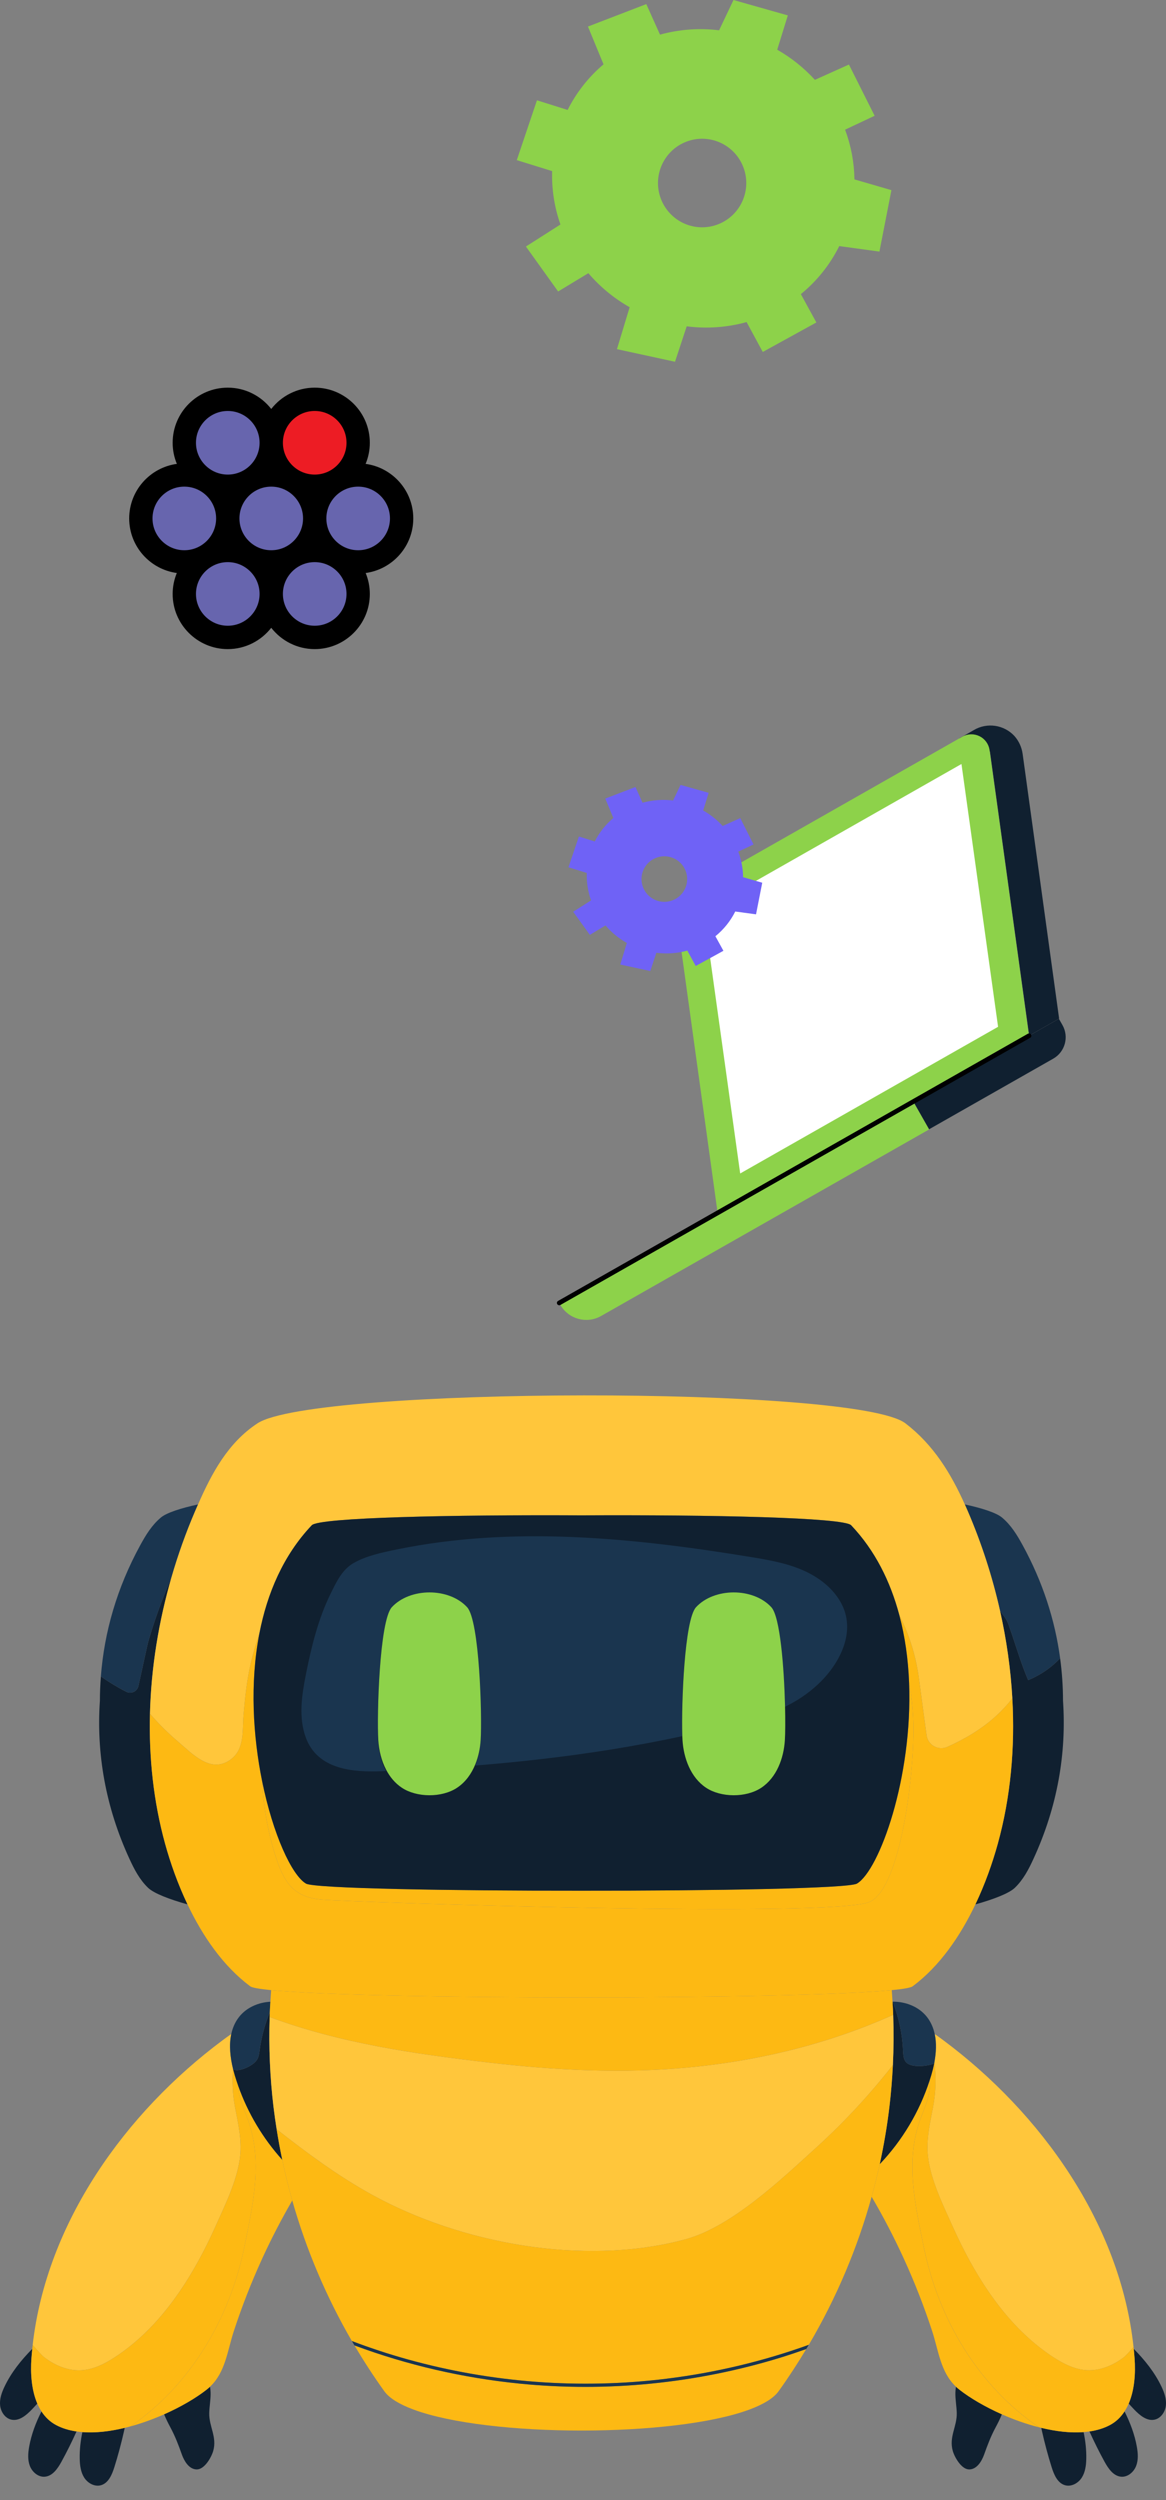 <svg xmlns="http://www.w3.org/2000/svg" width="361" height="774" viewBox="0 0 361 774" fill="none"><rect x="0" y="0" width="361" height="774" fill="#808080" stroke="none"/><g clip-path="url(#clip0_969_10783)"><path fill-rule="evenodd" clip-rule="evenodd" d="M182.155 84.574C185.774 88.808 190.105 92.377 194.943 95.119L191.007 108.098L208.987 112L212.607 101.028C218.814 101.83 225.12 101.382 231.152 99.712L236.156 108.967L252.751 99.832L247.949 91.061C252.922 87.008 256.978 81.941 259.835 76.188L272.271 77.894L275.99 58.869L264.539 55.54C264.466 50.28 263.486 45.073 261.645 40.146L270.788 35.844L262.833 19.982L252.295 24.721C248.919 21.017 244.983 17.87 240.632 15.388L243.914 4.771L227.091 0L222.636 9.38C216.506 8.625 210.294 9.078 204.34 10.722L200.098 1.269L182.035 8.22L186.853 19.92C182.237 23.826 178.457 28.628 175.739 34.039L166.244 31.052L160 49.578L170.948 52.975C170.776 58.593 171.648 64.196 173.515 69.502L162.826 76.323L172.799 90.244L182.155 84.579V84.574ZM204.62 61.564C201.923 54.499 205.45 46.576 212.492 43.866C219.535 41.155 227.433 44.682 230.14 51.747C232.847 58.812 229.337 66.735 222.294 69.456C218.908 70.767 215.137 70.673 211.824 69.19C208.51 67.708 205.917 64.966 204.62 61.564Z" fill="#8DD24A"></path></g><g clip-path="url(#clip1_969_10783)"><path d="M295.984 738.914C295.834 739.716 295.779 740.542 295.792 741.354C295.824 743.25 296.17 745.133 296.218 747.029C296.328 751.238 293.736 754.444 294.992 758.816C295.566 760.813 297.717 764.573 300.121 764.52C302.515 764.467 303.989 761.871 304.679 759.941C305.726 757.016 306.727 754.341 308.209 751.576C308.924 750.239 309.623 748.865 310.189 747.455C305.008 745.158 300.383 742.442 297.086 739.866C296.695 739.56 296.33 739.243 295.986 738.916L295.984 738.914Z" fill="#102030"></path><path d="M349.453 744.143C350.034 744.766 350.6 745.405 351.193 746.017C352.884 747.763 355.054 749.604 357.433 749.116C359.404 748.713 360.749 746.718 360.962 744.719C361.176 742.718 360.479 740.734 359.616 738.916C357.521 734.494 354.425 730.649 351.005 727.188C351.102 728.154 351.199 729.123 351.269 730.094C351.611 734.753 351.26 739.94 349.451 744.143H349.453Z" fill="#102030"></path><path d="M351.975 757.516C351.298 753.683 349.906 750.033 348.163 746.562C347.025 748.308 345.545 749.78 343.616 750.801C341.726 751.802 339.592 752.433 337.302 752.769C338.748 755.948 340.295 759.081 341.978 762.144C343.145 764.274 344.754 766.621 347.177 766.779C349.184 766.91 351.008 765.342 351.743 763.469C352.478 761.597 352.328 759.499 351.975 757.516Z" fill="#102030"></path><path d="M322.379 751.648C322.446 751.965 322.514 752.278 322.586 752.592C323.432 756.385 324.439 760.143 325.602 763.854C326.329 766.172 327.441 768.792 329.786 769.423C331.728 769.946 333.827 768.768 334.914 767.078C336.003 765.387 336.271 763.301 336.316 761.289C336.381 758.488 336.058 755.708 335.497 752.974C331.408 753.291 326.899 752.746 322.379 751.651V751.648Z" fill="#102030"></path><path d="M289.3 638.422C289.872 643.028 289.75 647.721 288.893 652.284C288.069 656.671 287.026 661.098 287.164 665.59C287.404 673.466 291.766 682.21 294.953 689.305C295.793 691.173 296.671 693.041 297.592 694.899C304.305 708.422 313.314 721.387 326.012 729.707C329.212 731.799 332.759 733.62 336.577 733.804C340.614 733.998 344.559 732.316 347.799 729.901C348.601 729.303 349.703 728.039 350.949 726.618C346.877 688.532 322.322 654.193 292.061 631.65C291.265 631.056 290.362 630.394 289.391 629.727C289.986 632.494 289.834 635.498 289.298 638.424L289.3 638.422Z" fill="#FFC63B"></path><path d="M348.165 746.557C348.659 745.799 349.087 744.993 349.455 744.14C351.262 739.937 351.614 734.751 351.272 730.092C351.2 729.118 351.105 728.149 351.008 727.185C350.989 726.993 350.977 726.801 350.955 726.611C349.708 728.029 348.608 729.294 347.806 729.893C344.565 732.306 340.62 733.991 336.584 733.796C332.765 733.613 329.219 731.791 326.018 729.699C313.319 721.38 304.311 708.416 297.598 694.891C296.676 693.033 295.798 691.165 294.96 689.297C291.772 682.202 287.409 673.458 287.17 665.582C287.033 661.09 288.076 656.663 288.899 652.277C289.756 647.715 289.879 643.02 289.306 638.414C289.283 638.539 289.264 638.663 289.239 638.788C288.996 640.033 288.688 641.264 288.338 642.452C288.175 643.005 287.996 643.554 287.818 644.103C287.924 644.926 287.941 645.758 287.865 646.562C287.548 649.993 285.986 653.159 284.831 656.404C282.908 661.81 282.338 667.305 282.522 672.821C282.777 680.484 284.485 688.185 286.026 695.731C290.556 717.901 302.855 738.69 321.687 751.469C321.919 751.529 322.153 751.588 322.385 751.645C326.905 752.74 331.414 753.285 335.503 752.968C336.115 752.92 336.715 752.848 337.308 752.761C339.6 752.426 341.733 751.795 343.622 750.794C345.549 749.772 347.031 748.303 348.169 746.555L348.165 746.557Z" fill="#FDB913"></path><path d="M286.018 695.738C284.477 688.191 282.77 680.49 282.514 672.827C282.331 667.311 282.901 661.816 284.824 656.41C285.978 653.165 287.538 649.999 287.857 646.569C287.933 645.764 287.914 644.933 287.811 644.109C284.686 653.75 279.365 662.671 272.375 670.009C271.636 673.393 270.792 676.758 269.865 680.104C273.429 686.185 276.692 692.444 279.639 698.847C279.74 699.073 279.846 699.297 279.947 699.522C283.23 706.723 286.113 714.105 288.577 721.624C290.627 727.881 291.171 734.375 295.98 738.92C296.326 739.247 296.689 739.563 297.08 739.87C300.377 742.443 305.005 745.16 310.183 747.459C313.828 749.076 317.746 750.477 321.675 751.48C302.843 738.7 290.544 717.913 286.014 695.742L286.018 695.738Z" fill="#FDB913"></path><path d="M276.381 619.761C278.264 624.536 279.351 629.626 279.581 634.753C279.63 635.87 279.653 637.037 280.2 638.015C280.647 638.817 281.572 639.269 282.667 639.484C284.658 639.877 287.217 639.501 288.54 639.081C288.772 639.007 289.002 638.904 289.233 638.787C289.258 638.663 289.277 638.538 289.3 638.414C289.836 635.488 289.988 632.484 289.393 629.717C288.983 627.821 288.23 626.035 287.01 624.467C284.519 621.269 280.407 619.654 276.328 619.704C276.332 619.753 276.334 619.801 276.337 619.848C276.353 619.818 276.368 619.789 276.383 619.759L276.381 619.761Z" fill="#1A354F"></path><path d="M282.668 639.488C281.572 639.271 280.65 638.821 280.2 638.019C279.653 637.044 279.63 635.874 279.582 634.758C279.352 629.63 278.264 624.541 276.381 619.766C276.367 619.795 276.352 619.825 276.335 619.854C276.413 621.163 276.487 622.472 276.536 623.783C276.726 628.959 276.692 634.141 276.441 639.315C276.229 643.651 275.883 647.979 275.366 652.289C274.657 658.23 273.654 664.145 272.377 670.007C279.366 662.669 284.686 653.748 287.812 644.107C287.99 643.556 288.167 643.01 288.332 642.457C288.682 641.268 288.99 640.037 289.233 638.792C289.003 638.908 288.773 639.011 288.541 639.085C287.217 639.503 284.659 639.881 282.668 639.488Z" fill="#102030"></path><path d="M63.916 739.866C60.619 742.439 55.992 745.156 50.813 747.455C51.379 748.867 52.076 750.242 52.791 751.576C54.273 754.341 55.276 757.016 56.321 759.941C57.011 761.871 58.485 764.467 60.879 764.52C63.283 764.573 65.434 760.815 66.008 758.816C67.262 754.447 64.672 751.24 64.782 747.029C64.832 745.133 65.177 743.252 65.208 741.354C65.221 740.542 65.166 739.716 65.016 738.914C64.67 739.241 64.307 739.558 63.916 739.864V739.866Z" fill="#102030"></path><path d="M9.731 730.094C9.803 729.121 9.898 728.152 9.997 727.188C6.575 730.649 3.48 734.494 1.384 738.916C0.523 740.734 -0.176 742.72 0.039 744.719C0.253 746.718 1.599 748.713 3.569 749.116C5.948 749.604 8.118 747.763 9.809 746.017C10.402 745.405 10.968 744.766 11.548 744.143C9.741 739.94 9.389 734.753 9.731 730.094Z" fill="#102030"></path><path d="M12.836 746.562C11.095 750.033 9.703 753.681 9.024 757.516C8.673 759.499 8.523 761.595 9.258 763.469C9.991 765.342 11.817 766.91 13.822 766.779C16.245 766.621 17.854 764.274 19.023 762.144C20.704 759.083 22.253 755.948 23.699 752.769C21.407 752.433 19.273 751.802 17.383 750.801C15.454 749.78 13.974 748.31 12.836 746.562Z" fill="#102030"></path><path d="M25.501 752.974C24.94 755.71 24.617 758.488 24.682 761.289C24.729 763.301 24.997 765.387 26.084 767.078C27.173 768.771 29.271 769.946 31.211 769.423C33.557 768.79 34.669 766.17 35.395 763.854C36.559 760.145 37.566 756.385 38.414 752.592C38.484 752.28 38.551 751.965 38.619 751.648C34.099 752.744 29.59 753.289 25.501 752.972V752.974Z" fill="#102030"></path><path d="M13.845 729.92C17.085 732.335 21.031 734.018 25.067 733.824C28.886 733.64 32.432 731.818 35.633 729.726C48.33 721.407 57.34 708.443 64.053 694.92C64.975 693.063 65.853 691.195 66.691 689.326C69.879 682.231 74.24 673.488 74.481 665.612C74.618 661.12 73.575 656.693 72.75 652.308C72.019 648.42 71.834 644.436 72.142 640.493C71.274 636.938 70.871 633.147 71.606 629.719C70.635 630.386 69.733 631.049 68.935 631.642C38.837 654.063 14.388 688.153 10.117 725.992C11.599 727.664 12.918 729.234 13.841 729.92H13.845Z" fill="#FFC63B"></path><path d="M75.625 695.766C77.166 688.219 78.874 680.518 79.129 672.853C79.313 667.34 78.743 661.843 76.82 656.436C75.665 653.192 74.105 650.023 73.786 646.595C73.761 646.306 73.744 646.015 73.74 645.723C73.36 644.642 72.997 643.555 72.672 642.455C72.501 641.875 72.343 641.28 72.193 640.68C72.178 640.619 72.161 640.556 72.146 640.492C71.836 644.435 72.024 648.419 72.754 652.307C73.577 656.692 74.622 661.119 74.485 665.611C74.245 673.489 69.883 682.23 66.696 689.325C65.858 691.194 64.977 693.062 64.057 694.919C57.344 708.442 48.334 721.406 35.637 729.725C32.437 731.817 28.89 733.639 25.071 733.823C21.035 734.017 17.09 732.334 13.85 729.919C12.929 729.233 11.61 727.663 10.126 725.991C10.081 726.388 10.043 726.785 10.001 727.184C9.904 728.15 9.807 729.119 9.735 730.09C9.393 734.749 9.744 739.936 11.553 744.139C11.92 744.992 12.349 745.8 12.842 746.556C13.98 748.302 15.46 749.773 17.39 750.795C19.279 751.795 21.413 752.427 23.706 752.762C24.297 752.849 24.896 752.921 25.508 752.969C29.597 753.286 34.106 752.741 38.626 751.646C39.23 751.498 39.834 751.342 40.437 751.177C59.003 738.372 71.137 717.748 75.629 695.764L75.625 695.766Z" fill="#FDB913"></path><path d="M73.739 645.729C73.743 646.02 73.758 646.311 73.785 646.601C74.104 650.029 75.664 653.197 76.819 656.442C78.742 661.848 79.312 667.343 79.128 672.859C78.873 680.522 77.167 688.223 75.624 695.771C71.132 717.755 59 738.379 40.432 751.185C43.984 750.209 47.51 748.922 50.811 747.459C55.989 745.162 60.617 742.445 63.914 739.87C64.307 739.564 64.67 739.247 65.014 738.92C69.823 734.375 70.367 727.881 72.417 721.625C74.881 714.105 77.766 706.723 81.049 699.523C81.15 699.297 81.256 699.073 81.357 698.847C84.12 692.844 87.177 686.977 90.483 681.254C89.303 677.091 88.279 672.893 87.39 668.669C81.389 662.019 76.717 654.173 73.737 645.727L73.739 645.729Z" fill="#FDB913"></path><path d="M72.144 640.494C72.159 640.558 72.175 640.619 72.19 640.682C72.606 640.847 73.066 640.919 73.514 640.895C74.867 640.822 76.758 640.108 78.15 639.097C78.808 638.618 79.355 638.073 79.678 637.499C80.136 636.684 80.244 635.728 80.368 634.801C80.917 630.752 81.987 626.775 83.526 622.988C83.571 621.899 83.647 620.814 83.712 619.727C79.957 619.923 76.286 621.523 73.989 624.472C72.767 626.04 72.013 627.824 71.606 629.722C70.869 633.148 71.272 636.942 72.142 640.496L72.144 640.494Z" fill="#1A354F"></path><path d="M83.49 624.468C83.505 623.978 83.507 623.484 83.528 622.992C81.989 626.779 80.919 630.754 80.37 634.805C80.246 635.73 80.136 636.686 79.68 637.503C79.355 638.077 78.81 638.624 78.152 639.101C76.76 640.112 74.869 640.824 73.516 640.9C73.068 640.923 72.608 640.851 72.192 640.686C72.342 641.286 72.501 641.879 72.672 642.462C72.997 643.562 73.36 644.649 73.74 645.73C76.718 654.178 81.392 662.022 87.394 668.672C86.731 665.524 86.148 662.364 85.648 659.191C85.287 656.897 84.953 654.598 84.679 652.293C83.575 643.057 83.186 633.754 83.492 624.468H83.49Z" fill="#102030"></path><path d="M276.536 623.781C264.389 629.249 251.578 633.355 238.494 636.177C230.065 637.994 221.513 639.295 212.913 640.099C192.758 641.982 172.15 640.965 152.06 638.638C128.217 635.875 105.401 632.59 83.491 624.465C83.183 633.751 83.574 643.054 84.678 652.29C84.952 654.593 85.286 656.892 85.647 659.189C95.085 666.607 104.743 673.746 115.249 679.522C142.649 694.581 180.261 701.52 211.098 693.57C211.486 693.469 211.875 693.367 212.261 693.262C226.556 689.38 242.091 674.523 252.802 664.791C261.383 656.991 269.293 648.452 276.441 639.318C276.692 634.144 276.726 628.962 276.536 623.785V623.781Z" fill="#FFC63B"></path><path d="M160.716 737.934C143.319 736.18 126.13 732.226 109.744 726.125C112.605 730.968 115.678 735.707 118.984 740.309C120.548 742.487 123.691 744.368 127.968 745.964C151.309 754.657 208.757 754.657 232.086 745.96C236.358 744.366 239.497 742.485 241.062 740.309C244.112 736.063 246.953 731.698 249.624 727.248C247.021 728.168 244.405 729.053 241.767 729.868C215.635 737.915 187.92 740.682 160.716 737.936V737.934Z" fill="#FDB913"></path><path d="M275.365 652.287C275.882 647.974 276.229 643.646 276.44 639.312C269.292 648.447 261.384 656.986 252.801 664.786C242.092 674.519 226.555 689.374 212.26 693.256C211.873 693.362 211.485 693.463 211.097 693.565C180.259 701.514 142.648 694.576 115.248 679.516C104.741 673.74 95.082 666.603 85.645 659.183C86.146 662.356 86.726 665.516 87.391 668.663C88.28 672.888 89.302 677.086 90.484 681.249C94.765 696.347 100.95 710.993 108.938 724.769C114.534 726.891 120.223 728.771 125.99 730.384C152.08 737.682 179.563 739.755 206.448 736.422C221.419 734.566 236.211 731.062 250.411 725.938C258.938 711.474 265.454 696.032 269.866 680.101C270.793 676.755 271.635 673.39 272.376 670.006C273.655 664.144 274.656 658.229 275.365 652.289V652.287Z" fill="#FDB913"></path><path d="M206.449 736.426C179.563 739.759 152.08 737.686 125.991 730.389C120.224 728.776 114.535 726.895 108.938 724.773C109.202 725.225 109.475 725.675 109.743 726.127C126.128 732.229 143.32 736.181 160.714 737.935C187.919 740.682 215.634 737.914 241.765 729.867C244.404 729.054 247.019 728.168 249.622 727.247C249.886 726.811 250.154 726.378 250.412 725.939C236.211 731.062 221.42 734.566 206.449 736.422V736.426Z" fill="#1A354F"></path><path d="M83.491 624.465C105.401 632.59 128.219 635.875 152.06 638.638C172.148 640.964 192.755 641.982 212.913 640.099C221.513 639.294 230.065 637.994 238.494 636.177C251.58 633.354 264.391 629.248 276.536 623.781C276.487 622.47 276.413 621.161 276.335 619.852C276.335 619.806 276.331 619.757 276.327 619.709C276.255 618.516 276.185 617.323 276.09 616.133C245.129 619.158 114.911 619.158 83.954 616.133C83.859 617.33 83.787 618.529 83.715 619.728C83.65 620.815 83.573 621.902 83.529 622.989C83.508 623.481 83.506 623.973 83.491 624.465Z" fill="#FDB913"></path><path d="M42.856 521.994C43.926 517.323 45.581 509.375 45.904 508.254C47.504 502.698 49.412 497.22 51.646 491.885C52.036 490.954 52.524 489.631 53.121 488.219C55.137 481.278 57.563 474.491 60.366 467.949C60.681 467.219 60.997 466.486 61.318 465.758C56.081 466.896 51.612 468.314 49.813 469.817C46.995 472.173 45.131 475.266 43.44 478.352C36.223 491.543 32.286 505.237 31.23 519.018C33.745 520.778 36.371 522.381 39.109 523.763C40.633 524.532 42.476 523.653 42.856 521.99V521.994Z" fill="#1A354F"></path><path d="M316.602 478.356C314.914 475.27 313.05 472.177 310.229 469.821C308.427 468.314 303.953 466.896 298.712 465.758C299.039 466.486 299.362 467.216 299.677 467.951C303.871 477.729 307.228 488.052 309.605 498.632C310.626 500.127 311.625 501.191 312.262 502.981C313.826 507.382 315.142 511.821 316.752 516.189C317.244 517.525 317.763 518.853 318.327 520.172C322.234 518.536 325.526 516.267 328.223 513.394C326.625 501.518 322.84 489.749 316.605 478.356H316.602Z" fill="#1A354F"></path><path d="M329.116 526.553C329.112 522.162 328.81 517.771 328.221 513.395C325.524 516.268 322.233 518.537 318.325 520.173C317.761 518.854 317.242 517.526 316.75 516.19C315.142 511.822 313.825 507.383 312.26 502.981C311.623 501.191 310.626 500.127 309.603 498.633C311.608 507.56 312.913 516.669 313.426 525.788C314.28 541.03 312.927 556.3 308.929 570.805C307.264 576.844 304.971 583.321 301.988 589.588C307.57 588.028 312.395 586.186 314.198 584.452C316.847 581.909 318.494 578.692 319.965 575.496C327.398 559.353 330.225 542.822 329.116 526.55V526.553Z" fill="#102030"></path><path d="M46.428 530.559C46.794 516.269 49.141 501.936 53.122 488.219C52.525 489.631 52.037 490.955 51.647 491.886C49.413 497.22 47.507 502.696 45.905 508.254C45.582 509.375 43.927 517.323 42.857 521.994C42.477 523.658 40.634 524.536 39.11 523.768C36.37 522.383 33.746 520.783 31.232 519.022C31.04 521.53 30.932 524.04 30.928 526.552C29.819 542.823 32.646 559.354 40.079 575.497C41.55 578.693 43.197 581.908 45.846 584.454C47.649 586.187 52.474 588.03 58.056 589.59C55.075 583.322 52.78 576.846 51.115 570.806C47.535 557.815 46.08 544.208 46.426 530.561L46.428 530.559Z" fill="#102030"></path><path d="M309.602 498.629C307.225 488.049 303.869 477.726 299.674 467.948C299.36 467.211 299.037 466.481 298.709 465.755C294.39 456.137 289.005 447.29 280.325 440.655C264.978 428.925 96.961 429.307 79.715 440.655C70.585 446.663 65.582 456.057 61.318 465.757C60.997 466.487 60.68 467.218 60.365 467.948C57.56 474.488 55.137 481.275 53.121 488.218C49.139 501.935 46.792 516.268 46.427 530.558C49.112 533.671 52.042 536.574 55.172 539.236C59.665 543.057 65.162 549.054 71.18 544.897C75.896 541.64 74.969 535.755 75.417 530.722C75.89 525.411 76.426 520.032 77.669 514.837C78.406 511.753 79.288 508.701 80.308 505.694C82.714 493.278 87.724 481.486 96.529 472.202C98.806 469.802 139.886 468.938 180.022 469.141C220.158 468.936 261.238 469.799 263.515 472.202C270.942 480.031 275.662 489.647 278.406 499.913C279.073 501.255 279.702 502.615 280.281 503.997C282.411 509.091 283.76 514.105 284.496 519.551L286.877 537.222C287.287 540.255 290.496 542.073 293.291 540.823C298.859 538.332 304.071 535.221 308.57 531.085C310.425 529.38 312.025 527.611 313.427 525.789C312.914 516.667 311.61 507.558 309.604 498.633L309.602 498.629Z" fill="#FFC63B"></path><path d="M313.424 525.79C312.022 527.612 310.42 529.383 308.567 531.087C304.07 535.222 298.856 538.334 293.287 540.825C290.495 542.074 287.284 540.257 286.874 537.223L284.493 519.552C283.758 514.106 282.407 509.093 280.277 503.999C279.699 502.616 279.068 501.257 278.403 499.914C280.225 506.735 281.177 513.84 281.455 520.908C282.165 524.722 282.602 528.621 282.754 532.533C283.349 547.954 278.971 584.174 269.393 588.754C258.651 593.893 110.287 588.976 99.627 588.102C90.769 587.376 87.818 582.679 85.177 574.227C82.901 566.94 81.533 559.201 81.149 551.428C78.352 537.644 77.301 521.186 80.305 505.698C79.287 508.704 78.405 511.759 77.666 514.841C76.423 520.036 75.886 525.415 75.414 530.726C74.966 535.758 75.893 541.646 71.177 544.901C65.159 549.058 59.662 543.058 55.169 539.239C52.039 536.577 49.109 533.675 46.424 530.561C46.078 544.209 47.532 557.816 51.112 570.807C52.778 576.846 55.07 583.323 58.053 589.59C62.722 599.406 69.091 608.701 77.474 614.95C78.061 615.387 80.328 615.781 83.951 616.136C114.91 619.161 245.128 619.161 276.087 616.136C279.71 615.781 281.977 615.387 282.564 614.95C290.946 608.699 297.315 599.404 301.985 589.59C304.965 583.323 307.26 576.846 308.926 570.807C312.924 556.305 314.277 541.032 313.422 525.79H313.424Z" fill="#FDB913"></path><path d="M265.314 583.148C262.77 584.649 220.922 585.382 180.022 585.346C139.122 585.382 97.272 584.649 94.73 583.148C90.331 580.55 84.496 567.897 81.152 551.427C81.537 559.201 82.904 566.938 85.18 574.225C87.821 582.678 90.772 587.375 99.63 588.101C110.29 588.975 258.654 593.891 269.396 588.753C278.974 584.172 283.352 547.954 282.757 532.531C282.605 528.62 282.168 524.721 281.459 520.906C282.624 550.354 272.206 579.074 265.316 583.146L265.314 583.148Z" fill="#FDB913"></path><path d="M281.46 520.912C281.181 513.844 280.229 506.738 278.407 499.918C275.663 489.65 270.943 480.035 263.516 472.207C261.239 469.807 220.159 468.944 180.023 469.146C139.887 468.941 98.808 469.805 96.53 472.207C87.725 481.491 82.716 493.283 80.309 505.7C77.305 521.188 78.356 537.645 81.153 551.43C84.497 567.9 90.33 580.553 94.731 583.152C97.275 584.652 139.123 585.385 180.023 585.349C220.923 585.385 262.771 584.652 265.315 583.152C272.205 579.082 282.623 550.36 281.458 520.912H281.46Z" fill="#102030"></path><path d="M94.738 518.228C93.442 524.739 92.386 531.648 94.66 537.884C98.308 547.888 109.249 548.73 118.419 548.348C118.778 548.333 119.141 548.312 119.5 548.297C118.037 545.492 117.275 542.26 117.083 539.174C116.608 531.559 117.437 502.17 121.273 498.003C126.867 491.924 138.931 491.86 144.585 498.003C148.42 502.172 149.25 531.559 148.775 539.174C148.621 541.656 148.095 544.229 147.137 546.602C161.08 545.473 175.044 543.898 188.812 541.698C196.31 540.501 203.772 539.098 211.196 537.512C210.909 528.004 211.861 501.911 215.458 498.001C221.053 491.921 233.117 491.858 238.77 498.001C241.51 500.982 242.715 516.837 243.009 528.424C246.578 526.687 249.967 524.494 253.144 521.555C259.654 515.531 265.028 505.748 260.743 496.939C258.313 491.943 253.627 488.326 248.531 486.112C243.435 483.898 237.898 482.933 232.416 482.036C196.171 476.102 158.865 472.308 122.888 479.693C118.406 480.613 113.448 481.624 109.439 483.934C105.905 485.969 104.117 489.81 102.338 493.437C98.513 501.229 96.427 509.751 94.74 518.222L94.738 518.228Z" fill="#1A354F"></path><path d="M144.623 497.583C138.972 491.441 126.905 491.504 121.311 497.583C117.476 501.753 116.646 531.14 117.121 538.754C117.313 541.84 118.075 545.072 119.538 547.877C120.699 550.107 122.301 552.07 124.419 553.476C129.01 556.526 136.778 556.623 141.517 553.476C144.154 551.724 145.995 549.106 147.175 546.182C148.133 543.81 148.657 541.236 148.813 538.754C149.288 531.14 148.458 501.753 144.623 497.583Z" fill="#8DD24A"></path><path d="M215.497 497.583C211.9 501.493 210.948 527.585 211.235 537.095C211.254 537.724 211.28 538.281 211.309 538.754C211.653 544.295 213.828 550.303 218.605 553.476C223.194 556.526 230.965 556.623 235.702 553.476C240.481 550.303 242.653 544.297 242.999 538.754C243.134 536.582 243.164 532.632 243.048 528.007C242.754 516.42 241.551 500.564 238.809 497.583C233.156 491.441 221.092 491.504 215.497 497.583Z" fill="#8DD24A"></path></g><path fill-rule="evenodd" clip-rule="evenodd" d="M301.525 226.018L297.051 228.562L306.488 232.683L318.635 320.629L327.91 315.353L316.617 233.414C316.334 231.349 315.449 229.411 314.064 227.852C310.832 224.372 305.615 223.604 301.521 226.012L301.525 226.018Z" fill="#102030"></path><path fill-rule="evenodd" clip-rule="evenodd" d="M222.179 375.499L209.869 286.433C209.253 281.931 211.961 277.073 216.614 274.322L216.851 274.188L297.925 228.078C299.564 227.146 301.563 227.086 303.259 227.921C304.887 228.722 306.033 230.256 306.347 232.037L306.377 232.245L318.59 320.675L282.77 341.047L287.668 349.661L186.101 407.426C181.652 409.956 175.995 408.401 173.465 403.952L173.147 403.393L222.183 375.505L222.179 375.499Z" fill="#8DD24A"></path><path fill-rule="evenodd" clip-rule="evenodd" d="M297.674 236.53L217.826 281.942L229.167 363.301L309.009 317.892L297.674 236.53Z" fill="white"></path><path fill-rule="evenodd" clip-rule="evenodd" d="M282.778 341.036L327.837 315.41L328.945 317.358C331.027 321.019 329.747 325.675 326.086 327.757L287.656 349.614L282.757 341L282.781 341.042L282.778 341.036Z" fill="#102030"></path><path d="M318.598 320.661L173.149 403.383" stroke="#000001" stroke-width="1.397" stroke-linecap="round" stroke-linejoin="round"></path><path d="M318.598 320.661L173.149 403.383" stroke="#000001" stroke-width="1.397" stroke-linecap="round" stroke-linejoin="round"></path><g clip-path="url(#clip2_969_10783)"><path fill-rule="evenodd" clip-rule="evenodd" d="M187.459 286.513C189.332 288.692 191.571 290.528 194.074 291.938L192.038 298.616L201.338 300.624L203.21 294.979C206.421 295.391 209.683 295.161 212.803 294.302L215.391 299.063L223.975 294.363L221.491 289.851C224.063 287.766 226.161 285.159 227.639 282.198L234.071 283.076L235.995 273.288L230.072 271.575C230.034 268.869 229.527 266.19 228.575 263.655L233.304 261.442L229.189 253.281L223.739 255.719C221.992 253.813 219.957 252.194 217.706 250.917L219.404 245.454L210.702 243L208.398 247.826C205.227 247.438 202.014 247.671 198.935 248.516L196.74 243.653L187.398 247.229L189.889 253.249C187.502 255.259 185.547 257.729 184.141 260.513L179.23 258.976L176 268.508L181.663 270.255C181.574 273.146 182.025 276.029 182.99 278.759L177.462 282.268L182.62 289.43L187.459 286.516V286.513ZM199.079 274.674C197.685 271.04 199.509 266.963 203.151 265.569C206.794 264.174 210.879 265.989 212.28 269.624C213.68 273.259 211.864 277.335 208.221 278.735C206.469 279.409 204.519 279.361 202.805 278.598C201.091 277.835 199.75 276.425 199.079 274.674Z" fill="#6F62F6"></path></g><g clip-path="url(#clip3_969_10783)"><path d="M70.521 150.522C77.953 150.522 83.977 144.498 83.977 137.066C83.977 129.634 77.953 123.609 70.521 123.609C63.089 123.609 57.065 129.634 57.065 137.066C57.065 144.498 63.089 150.522 70.521 150.522Z" fill="#6765AE"></path><path d="M97.434 150.522C104.866 150.522 110.89 144.498 110.89 137.066C110.89 129.634 104.866 123.609 97.434 123.609C90.002 123.609 83.978 129.634 83.978 137.066C83.978 144.498 90.002 150.522 97.434 150.522Z" fill="#ED1C24"></path><path d="M70.521 197.319C77.953 197.319 83.977 191.294 83.977 183.863C83.977 176.431 77.953 170.406 70.521 170.406C63.089 170.406 57.065 176.431 57.065 183.863C57.065 191.294 63.089 197.319 70.521 197.319Z" fill="#6765AE"></path><path d="M97.434 197.319C104.866 197.319 110.89 191.294 110.89 183.863C110.89 176.431 104.866 170.406 97.434 170.406C90.002 170.406 83.978 176.431 83.978 183.863C83.978 191.294 90.002 197.319 97.434 197.319Z" fill="#6765AE"></path><path d="M57.064 173.952C64.496 173.952 70.52 167.927 70.52 160.495C70.52 153.064 64.496 147.039 57.064 147.039C49.632 147.039 43.607 153.064 43.607 160.495C43.607 167.927 49.632 173.952 57.064 173.952Z" fill="#6765AE"></path><path d="M83.978 173.952C91.41 173.952 97.434 167.927 97.434 160.495C97.434 153.064 91.41 147.039 83.978 147.039C76.546 147.039 70.522 153.064 70.522 160.495C70.522 167.927 76.546 173.952 83.978 173.952Z" fill="#6765AE"></path><path d="M110.889 173.96C118.321 173.96 124.345 167.935 124.345 160.503C124.345 153.072 118.321 147.047 110.889 147.047C103.457 147.047 97.433 153.072 97.433 160.503C97.433 167.935 103.457 173.96 110.889 173.96Z" fill="#6765AE"></path><path d="M127.955 160.505C127.955 151.878 121.511 144.746 113.193 143.612C114.035 141.601 114.499 139.401 114.499 137.081C114.499 127.663 106.851 120.016 97.434 120.016C91.969 120.016 87.105 122.611 83.977 126.615C80.85 122.611 75.986 120.016 70.521 120.016C61.103 120.016 53.455 127.663 53.455 137.081C53.455 139.401 53.919 141.601 54.761 143.612C46.444 144.746 39.999 151.878 39.999 160.505C39.999 169.132 46.426 176.264 54.744 177.399C53.919 179.409 53.455 181.592 53.455 183.895C53.455 193.295 61.103 200.96 70.521 200.96C75.986 200.96 80.85 198.365 83.977 194.361C87.105 198.365 91.969 200.96 97.434 200.96C106.834 200.96 114.499 193.313 114.499 183.895C114.499 181.592 114.035 179.409 113.21 177.399C121.528 176.264 127.955 169.132 127.955 160.505ZM83.977 170.353C78.547 170.353 74.13 165.936 74.13 160.505C74.13 155.074 78.547 150.658 83.977 150.658C89.408 150.658 93.825 155.074 93.825 160.505C93.825 165.936 89.408 170.353 83.977 170.353ZM97.434 127.234C102.864 127.234 107.281 131.65 107.281 137.081C107.281 142.512 102.864 146.928 97.434 146.928C92.003 146.928 87.586 142.512 87.586 137.081C87.586 131.65 92.003 127.234 97.434 127.234ZM70.521 127.234C75.951 127.234 80.368 131.65 80.368 137.081C80.368 142.512 75.951 146.928 70.521 146.928C65.09 146.928 60.673 142.512 60.673 137.081C60.673 131.65 65.09 127.234 70.521 127.234ZM47.217 160.505C47.217 155.074 51.634 150.658 57.064 150.658C62.495 150.658 66.912 155.074 66.912 160.505C66.912 165.936 62.495 170.353 57.064 170.353C51.634 170.353 47.217 165.936 47.217 160.505ZM70.521 193.725C65.09 193.725 60.673 189.308 60.673 183.878C60.673 178.447 65.09 174.03 70.521 174.03C75.951 174.03 80.368 178.447 80.368 183.878C80.368 189.308 75.951 193.725 70.521 193.725ZM97.434 193.725C92.003 193.725 87.586 189.308 87.586 183.878C87.586 178.447 92.003 174.03 97.434 174.03C102.864 174.03 107.281 178.447 107.281 183.878C107.281 189.308 102.864 193.725 97.434 193.725ZM110.89 170.353C105.459 170.353 101.043 165.936 101.043 160.505C101.043 155.074 105.459 150.658 110.89 150.658C116.321 150.658 120.737 155.074 120.737 160.505C120.737 165.936 116.321 170.353 110.89 170.353Z" fill="black"></path></g><defs><clipPath id="clip0_969_10783"><rect width="116" height="112" fill="white" transform="translate(160)"></rect></clipPath><clipPath id="clip1_969_10783"><rect width="361" height="341.946" fill="white" transform="translate(0 432)"></rect></clipPath><clipPath id="clip2_969_10783"><rect width="60" height="57.624" fill="white" transform="translate(176 243)"></rect></clipPath><clipPath id="clip3_969_10783"><rect width="87.957" height="80.927" fill="white" transform="translate(40 120)"></rect></clipPath></defs></svg>